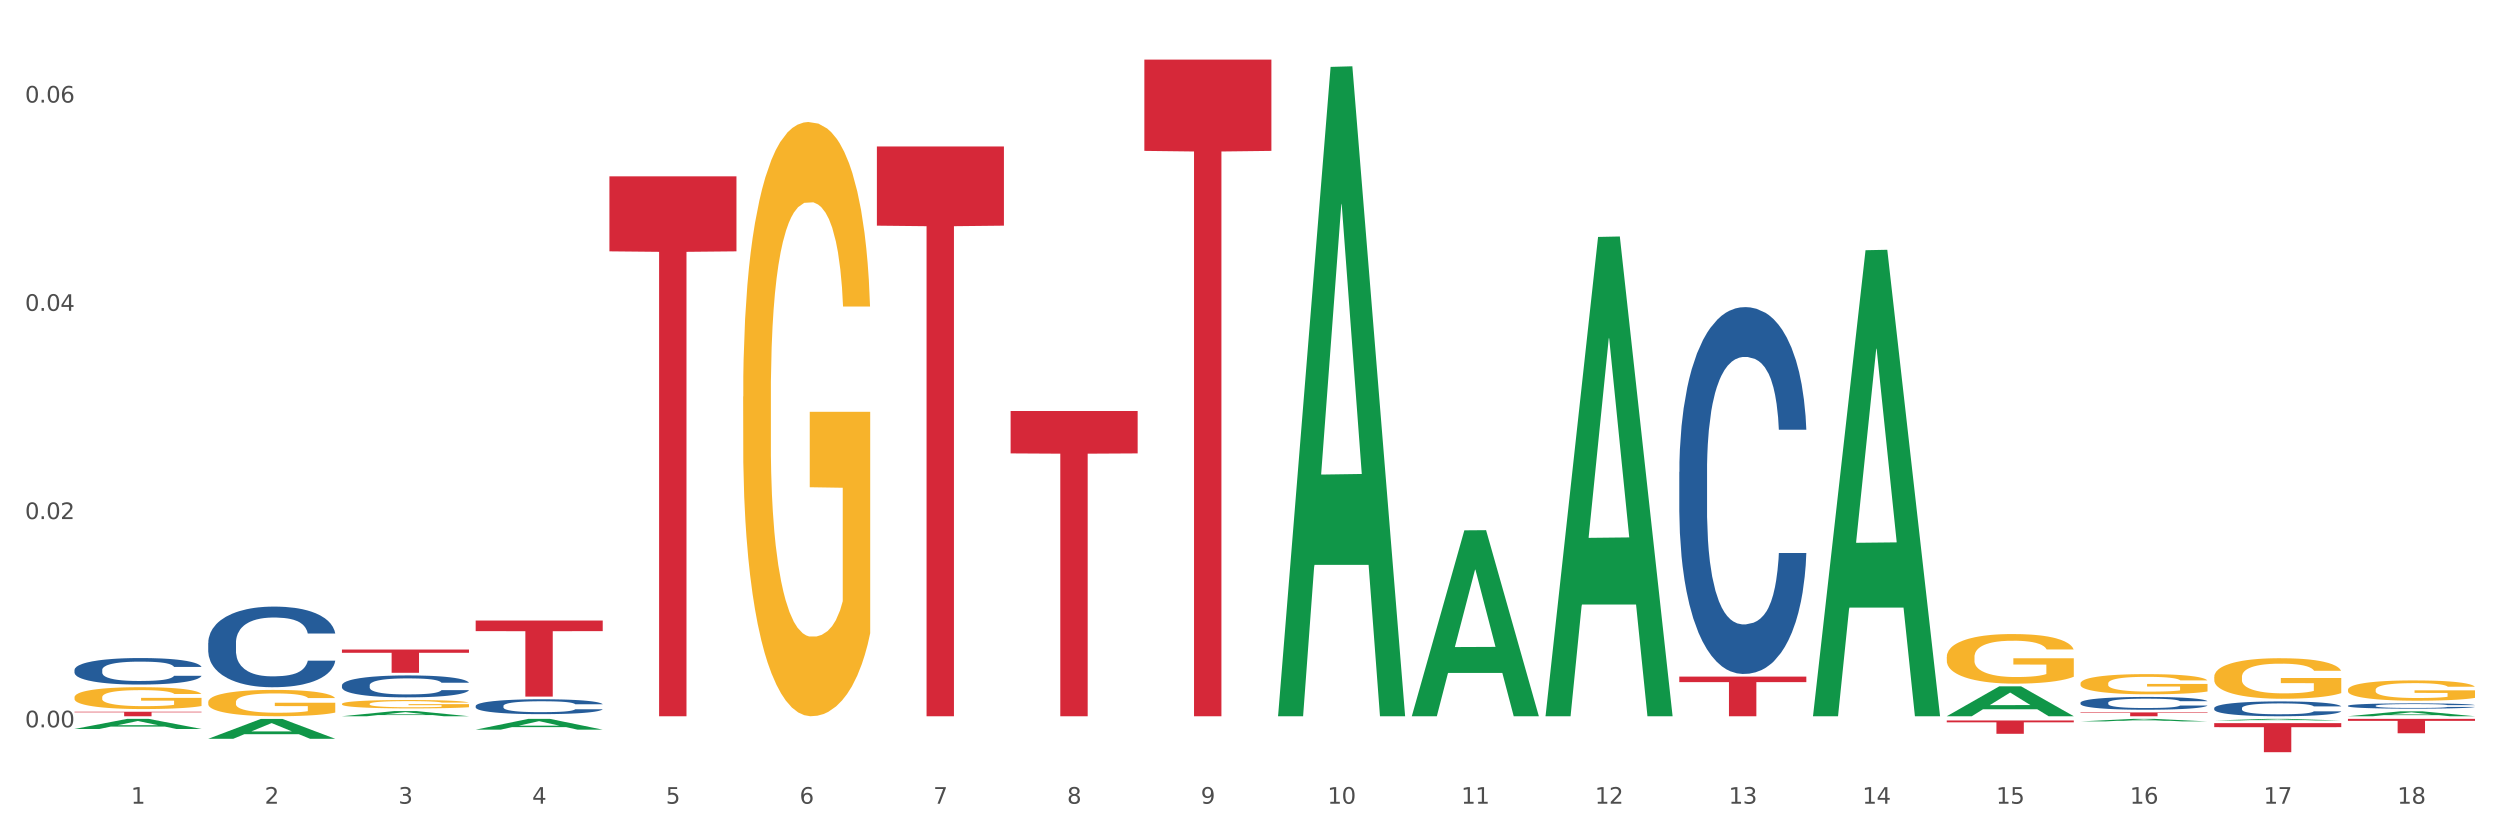 <?xml version="1.0" encoding="utf-8" standalone="no"?>
<!DOCTYPE svg PUBLIC "-//W3C//DTD SVG 1.1//EN"
  "http://www.w3.org/Graphics/SVG/1.1/DTD/svg11.dtd">
<svg xmlns:xlink="http://www.w3.org/1999/xlink" width="1080pt" height="360pt" viewBox="0 0 1080 360" xmlns="http://www.w3.org/2000/svg" version="1.1">
 <rect x="0" y="0" width="1080" height="360" fill="#333333" stroke="none"/>
 <defs>
  <style type="text/css">*{stroke-linejoin: round; stroke-linecap: butt}</style>
 </defs>
 <g id="figure_1">
  <g id="patch_1">
   <path d="M 0 360 
L 1080 360 
L 1080 0 
L 0 0 
z
" style="fill: #ffffff; stroke: #ffffff; stroke-linejoin: miter"/>
  </g>
  <g id="axes_1">
   <g id="matplotlib.axis_1">
    <g id="xtick_1">
     <g id="text_1">
      <!-- 1 -->
      <g style="fill: #4d4d4d" transform="translate(56.563 347.204) scale(0.096 -0.096)">
       <defs>
        <path id="DejaVuSans-31" d="M 794 531 
L 1825 531 
L 1825 4091 
L 703 3866 
L 703 4441 
L 1819 4666 
L 2450 4666 
L 2450 531 
L 3481 531 
L 3481 0 
L 794 0 
L 794 531 
z
" transform="scale(0.016)"/>
       </defs>
       <use xlink:href="#DejaVuSans-31"/>
      </g>
     </g>
    </g>
    <g id="xtick_2">
     <g id="text_2">
      <!-- 2 -->
      <g style="fill: #4d4d4d" transform="translate(114.336 347.204) scale(0.096 -0.096)">
       <defs>
        <path id="DejaVuSans-32" d="M 1228 531 
L 3431 531 
L 3431 0 
L 469 0 
L 469 531 
Q 828 903 1448 1529 
Q 2069 2156 2228 2338 
Q 2531 2678 2651 2914 
Q 2772 3150 2772 3378 
Q 2772 3750 2511 3984 
Q 2250 4219 1831 4219 
Q 1534 4219 1204 4116 
Q 875 4013 500 3803 
L 500 4441 
Q 881 4594 1212 4672 
Q 1544 4750 1819 4750 
Q 2544 4750 2975 4387 
Q 3406 4025 3406 3419 
Q 3406 3131 3298 2873 
Q 3191 2616 2906 2266 
Q 2828 2175 2409 1742 
Q 1991 1309 1228 531 
z
" transform="scale(0.016)"/>
       </defs>
       <use xlink:href="#DejaVuSans-32"/>
      </g>
     </g>
    </g>
    <g id="xtick_3">
     <g id="text_3">
      <!-- 3 -->
      <g style="fill: #4d4d4d" transform="translate(172.109 347.204) scale(0.096 -0.096)">
       <defs>
        <path id="DejaVuSans-33" d="M 2597 2516 
Q 3050 2419 3304 2112 
Q 3559 1806 3559 1356 
Q 3559 666 3084 287 
Q 2609 -91 1734 -91 
Q 1441 -91 1130 -33 
Q 819 25 488 141 
L 488 750 
Q 750 597 1062 519 
Q 1375 441 1716 441 
Q 2309 441 2620 675 
Q 2931 909 2931 1356 
Q 2931 1769 2642 2001 
Q 2353 2234 1838 2234 
L 1294 2234 
L 1294 2753 
L 1863 2753 
Q 2328 2753 2575 2939 
Q 2822 3125 2822 3475 
Q 2822 3834 2567 4026 
Q 2313 4219 1838 4219 
Q 1578 4219 1281 4162 
Q 984 4106 628 3988 
L 628 4550 
Q 988 4650 1302 4700 
Q 1616 4750 1894 4750 
Q 2613 4750 3031 4423 
Q 3450 4097 3450 3541 
Q 3450 3153 3228 2886 
Q 3006 2619 2597 2516 
z
" transform="scale(0.016)"/>
       </defs>
       <use xlink:href="#DejaVuSans-33"/>
      </g>
     </g>
    </g>
    <g id="xtick_4">
     <g id="text_4">
      <!-- 4 -->
      <g style="fill: #4d4d4d" transform="translate(229.882 347.204) scale(0.096 -0.096)">
       <defs>
        <path id="DejaVuSans-34" d="M 2419 4116 
L 825 1625 
L 2419 1625 
L 2419 4116 
z
M 2253 4666 
L 3047 4666 
L 3047 1625 
L 3713 1625 
L 3713 1100 
L 3047 1100 
L 3047 0 
L 2419 0 
L 2419 1100 
L 313 1100 
L 313 1709 
L 2253 4666 
z
" transform="scale(0.016)"/>
       </defs>
       <use xlink:href="#DejaVuSans-34"/>
      </g>
     </g>
    </g>
    <g id="xtick_5">
     <g id="text_5">
      <!-- 5 -->
      <g style="fill: #4d4d4d" transform="translate(287.655 347.204) scale(0.096 -0.096)">
       <defs>
        <path id="DejaVuSans-35" d="M 691 4666 
L 3169 4666 
L 3169 4134 
L 1269 4134 
L 1269 2991 
Q 1406 3038 1543 3061 
Q 1681 3084 1819 3084 
Q 2600 3084 3056 2656 
Q 3513 2228 3513 1497 
Q 3513 744 3044 326 
Q 2575 -91 1722 -91 
Q 1428 -91 1123 -41 
Q 819 9 494 109 
L 494 744 
Q 775 591 1075 516 
Q 1375 441 1709 441 
Q 2250 441 2565 725 
Q 2881 1009 2881 1497 
Q 2881 1984 2565 2268 
Q 2250 2553 1709 2553 
Q 1456 2553 1204 2497 
Q 953 2441 691 2322 
L 691 4666 
z
" transform="scale(0.016)"/>
       </defs>
       <use xlink:href="#DejaVuSans-35"/>
      </g>
     </g>
    </g>
    <g id="xtick_6">
     <g id="text_6">
      <!-- 6 -->
      <g style="fill: #4d4d4d" transform="translate(345.428 347.204) scale(0.096 -0.096)">
       <defs>
        <path id="DejaVuSans-36" d="M 2113 2584 
Q 1688 2584 1439 2293 
Q 1191 2003 1191 1497 
Q 1191 994 1439 701 
Q 1688 409 2113 409 
Q 2538 409 2786 701 
Q 3034 994 3034 1497 
Q 3034 2003 2786 2293 
Q 2538 2584 2113 2584 
z
M 3366 4563 
L 3366 3988 
Q 3128 4100 2886 4159 
Q 2644 4219 2406 4219 
Q 1781 4219 1451 3797 
Q 1122 3375 1075 2522 
Q 1259 2794 1537 2939 
Q 1816 3084 2150 3084 
Q 2853 3084 3261 2657 
Q 3669 2231 3669 1497 
Q 3669 778 3244 343 
Q 2819 -91 2113 -91 
Q 1303 -91 875 529 
Q 447 1150 447 2328 
Q 447 3434 972 4092 
Q 1497 4750 2381 4750 
Q 2619 4750 2861 4703 
Q 3103 4656 3366 4563 
z
" transform="scale(0.016)"/>
       </defs>
       <use xlink:href="#DejaVuSans-36"/>
      </g>
     </g>
    </g>
    <g id="xtick_7">
     <g id="text_7">
      <!-- 7 -->
      <g style="fill: #4d4d4d" transform="translate(403.201 347.204) scale(0.096 -0.096)">
       <defs>
        <path id="DejaVuSans-37" d="M 525 4666 
L 3525 4666 
L 3525 4397 
L 1831 0 
L 1172 0 
L 2766 4134 
L 525 4134 
L 525 4666 
z
" transform="scale(0.016)"/>
       </defs>
       <use xlink:href="#DejaVuSans-37"/>
      </g>
     </g>
    </g>
    <g id="xtick_8">
     <g id="text_8">
      <!-- 8 -->
      <g style="fill: #4d4d4d" transform="translate(460.974 347.204) scale(0.096 -0.096)">
       <defs>
        <path id="DejaVuSans-38" d="M 2034 2216 
Q 1584 2216 1326 1975 
Q 1069 1734 1069 1313 
Q 1069 891 1326 650 
Q 1584 409 2034 409 
Q 2484 409 2743 651 
Q 3003 894 3003 1313 
Q 3003 1734 2745 1975 
Q 2488 2216 2034 2216 
z
M 1403 2484 
Q 997 2584 770 2862 
Q 544 3141 544 3541 
Q 544 4100 942 4425 
Q 1341 4750 2034 4750 
Q 2731 4750 3128 4425 
Q 3525 4100 3525 3541 
Q 3525 3141 3298 2862 
Q 3072 2584 2669 2484 
Q 3125 2378 3379 2068 
Q 3634 1759 3634 1313 
Q 3634 634 3220 271 
Q 2806 -91 2034 -91 
Q 1263 -91 848 271 
Q 434 634 434 1313 
Q 434 1759 690 2068 
Q 947 2378 1403 2484 
z
M 1172 3481 
Q 1172 3119 1398 2916 
Q 1625 2713 2034 2713 
Q 2441 2713 2670 2916 
Q 2900 3119 2900 3481 
Q 2900 3844 2670 4047 
Q 2441 4250 2034 4250 
Q 1625 4250 1398 4047 
Q 1172 3844 1172 3481 
z
" transform="scale(0.016)"/>
       </defs>
       <use xlink:href="#DejaVuSans-38"/>
      </g>
     </g>
    </g>
    <g id="xtick_9">
     <g id="text_9">
      <!-- 9 -->
      <g style="fill: #4d4d4d" transform="translate(518.747 347.204) scale(0.096 -0.096)">
       <defs>
        <path id="DejaVuSans-39" d="M 703 97 
L 703 672 
Q 941 559 1184 500 
Q 1428 441 1663 441 
Q 2288 441 2617 861 
Q 2947 1281 2994 2138 
Q 2813 1869 2534 1725 
Q 2256 1581 1919 1581 
Q 1219 1581 811 2004 
Q 403 2428 403 3163 
Q 403 3881 828 4315 
Q 1253 4750 1959 4750 
Q 2769 4750 3195 4129 
Q 3622 3509 3622 2328 
Q 3622 1225 3098 567 
Q 2575 -91 1691 -91 
Q 1453 -91 1209 -44 
Q 966 3 703 97 
z
M 1959 2075 
Q 2384 2075 2632 2365 
Q 2881 2656 2881 3163 
Q 2881 3666 2632 3958 
Q 2384 4250 1959 4250 
Q 1534 4250 1286 3958 
Q 1038 3666 1038 3163 
Q 1038 2656 1286 2365 
Q 1534 2075 1959 2075 
z
" transform="scale(0.016)"/>
       </defs>
       <use xlink:href="#DejaVuSans-39"/>
      </g>
     </g>
    </g>
    <g id="xtick_10">
     <g id="text_10">
      <!-- 10 -->
      <g style="fill: #4d4d4d" transform="translate(573.466 347.204) scale(0.096 -0.096)">
       <defs>
        <path id="DejaVuSans-30" d="M 2034 4250 
Q 1547 4250 1301 3770 
Q 1056 3291 1056 2328 
Q 1056 1369 1301 889 
Q 1547 409 2034 409 
Q 2525 409 2770 889 
Q 3016 1369 3016 2328 
Q 3016 3291 2770 3770 
Q 2525 4250 2034 4250 
z
M 2034 4750 
Q 2819 4750 3233 4129 
Q 3647 3509 3647 2328 
Q 3647 1150 3233 529 
Q 2819 -91 2034 -91 
Q 1250 -91 836 529 
Q 422 1150 422 2328 
Q 422 3509 836 4129 
Q 1250 4750 2034 4750 
z
" transform="scale(0.016)"/>
       </defs>
       <use xlink:href="#DejaVuSans-31"/>
       <use xlink:href="#DejaVuSans-30" transform="translate(63.623 0)"/>
      </g>
     </g>
    </g>
    <g id="xtick_11">
     <g id="text_11">
      <!-- 11 -->
      <g style="fill: #4d4d4d" transform="translate(631.239 347.204) scale(0.096 -0.096)">
       <use xlink:href="#DejaVuSans-31"/>
       <use xlink:href="#DejaVuSans-31" transform="translate(63.623 0)"/>
      </g>
     </g>
    </g>
    <g id="xtick_12">
     <g id="text_12">
      <!-- 12 -->
      <g style="fill: #4d4d4d" transform="translate(689.012 347.204) scale(0.096 -0.096)">
       <use xlink:href="#DejaVuSans-31"/>
       <use xlink:href="#DejaVuSans-32" transform="translate(63.623 0)"/>
      </g>
     </g>
    </g>
    <g id="xtick_13">
     <g id="text_13">
      <!-- 13 -->
      <g style="fill: #4d4d4d" transform="translate(746.785 347.204) scale(0.096 -0.096)">
       <use xlink:href="#DejaVuSans-31"/>
       <use xlink:href="#DejaVuSans-33" transform="translate(63.623 0)"/>
      </g>
     </g>
    </g>
    <g id="xtick_14">
     <g id="text_14">
      <!-- 14 -->
      <g style="fill: #4d4d4d" transform="translate(804.558 347.204) scale(0.096 -0.096)">
       <use xlink:href="#DejaVuSans-31"/>
       <use xlink:href="#DejaVuSans-34" transform="translate(63.623 0)"/>
      </g>
     </g>
    </g>
    <g id="xtick_15">
     <g id="text_15">
      <!-- 15 -->
      <g style="fill: #4d4d4d" transform="translate(862.331 347.204) scale(0.096 -0.096)">
       <use xlink:href="#DejaVuSans-31"/>
       <use xlink:href="#DejaVuSans-35" transform="translate(63.623 0)"/>
      </g>
     </g>
    </g>
    <g id="xtick_16">
     <g id="text_16">
      <!-- 16 -->
      <g style="fill: #4d4d4d" transform="translate(920.104 347.204) scale(0.096 -0.096)">
       <use xlink:href="#DejaVuSans-31"/>
       <use xlink:href="#DejaVuSans-36" transform="translate(63.623 0)"/>
      </g>
     </g>
    </g>
    <g id="xtick_17">
     <g id="text_17">
      <!-- 17 -->
      <g style="fill: #4d4d4d" transform="translate(977.877 347.204) scale(0.096 -0.096)">
       <use xlink:href="#DejaVuSans-31"/>
       <use xlink:href="#DejaVuSans-37" transform="translate(63.623 0)"/>
      </g>
     </g>
    </g>
    <g id="xtick_18">
     <g id="text_18">
      <!-- 18 -->
      <g style="fill: #4d4d4d" transform="translate(1035.65 347.204) scale(0.096 -0.096)">
       <use xlink:href="#DejaVuSans-31"/>
       <use xlink:href="#DejaVuSans-38" transform="translate(63.623 0)"/>
      </g>
     </g>
    </g>
    <g id="xtick_19"/>
    <g id="xtick_20"/>
    <g id="xtick_21"/>
    <g id="xtick_22"/>
    <g id="xtick_23"/>
    <g id="xtick_24"/>
    <g id="xtick_25"/>
    <g id="xtick_26"/>
    <g id="xtick_27"/>
    <g id="xtick_28"/>
    <g id="xtick_29"/>
    <g id="xtick_30"/>
    <g id="xtick_31"/>
    <g id="xtick_32"/>
    <g id="xtick_33"/>
    <g id="xtick_34"/>
    <g id="xtick_35"/>
   </g>
   <g id="matplotlib.axis_2">
    <g id="ytick_1">
     <g id="text_19">
      <!-- 0.00 -->
      <g style="fill: #4d4d4d" transform="translate(10.8 314.207) scale(0.096 -0.096)">
       <defs>
        <path id="DejaVuSans-2e" d="M 684 794 
L 1344 794 
L 1344 0 
L 684 0 
L 684 794 
z
" transform="scale(0.016)"/>
       </defs>
       <use xlink:href="#DejaVuSans-30"/>
       <use xlink:href="#DejaVuSans-2e" transform="translate(63.623 0)"/>
       <use xlink:href="#DejaVuSans-30" transform="translate(95.41 0)"/>
       <use xlink:href="#DejaVuSans-30" transform="translate(159.033 0)"/>
      </g>
     </g>
    </g>
    <g id="ytick_2">
     <g id="text_20">
      <!-- 0.02 -->
      <g style="fill: #4d4d4d" transform="translate(10.8 224.243) scale(0.096 -0.096)">
       <use xlink:href="#DejaVuSans-30"/>
       <use xlink:href="#DejaVuSans-2e" transform="translate(63.623 0)"/>
       <use xlink:href="#DejaVuSans-30" transform="translate(95.41 0)"/>
       <use xlink:href="#DejaVuSans-32" transform="translate(159.033 0)"/>
      </g>
     </g>
    </g>
    <g id="ytick_3">
     <g id="text_21">
      <!-- 0.04 -->
      <g style="fill: #4d4d4d" transform="translate(10.8 134.279) scale(0.096 -0.096)">
       <use xlink:href="#DejaVuSans-30"/>
       <use xlink:href="#DejaVuSans-2e" transform="translate(63.623 0)"/>
       <use xlink:href="#DejaVuSans-30" transform="translate(95.41 0)"/>
       <use xlink:href="#DejaVuSans-34" transform="translate(159.033 0)"/>
      </g>
     </g>
    </g>
    <g id="ytick_4">
     <g id="text_22">
      <!-- 0.06 -->
      <g style="fill: #4d4d4d" transform="translate(10.8 44.315) scale(0.096 -0.096)">
       <use xlink:href="#DejaVuSans-30"/>
       <use xlink:href="#DejaVuSans-2e" transform="translate(63.623 0)"/>
       <use xlink:href="#DejaVuSans-30" transform="translate(95.41 0)"/>
       <use xlink:href="#DejaVuSans-36" transform="translate(159.033 0)"/>
      </g>
     </g>
    </g>
    <g id="ytick_5"/>
    <g id="ytick_6"/>
    <g id="ytick_7"/>
   </g>
   <g id="PolyCollection_1">
    <path d="M 32.175 314.908 
L 32.232 314.904 
L 54.864 310.564 
L 64.257 310.56 
L 87.059 314.916 
L 76.196 314.916 
L 71.273 313.901 
L 47.905 313.901 
L 47.735 313.918 
L 42.982 314.916 
L 32.175 314.916 
L 32.175 314.908 
L 50.847 313.296 
L 68.331 313.292 
L 59.674 311.488 
L 59.561 311.48 
L 59.447 311.492 
L 50.79 313.292 
L 50.847 313.296 
L 32.175 314.908 
z
" clip-path="url(#p89ce0c35a7)" style="fill: #109648"/>
    <path d="M 321.04 171.33 
L 321.105 171.095 
L 321.105 162.655 
L 321.234 155.387 
L 321.882 137.803 
L 322.854 123.267 
L 323.567 115.53 
L 324.28 109.2 
L 325.122 102.87 
L 326.159 96.306 
L 328.038 86.693 
L 329.205 81.77 
L 330.63 76.612 
L 333.222 69.109 
L 335.101 64.889 
L 337.045 61.373 
L 340.22 57.153 
L 342.294 55.277 
L 344.497 53.87 
L 347.154 52.932 
L 349.162 52.698 
L 353.569 53.401 
L 357.327 55.511 
L 359.141 57.153 
L 361.474 59.966 
L 362.705 61.841 
L 364.714 65.593 
L 366.788 70.516 
L 368.213 74.736 
L 370.352 82.708 
L 371.972 90.679 
L 373.462 100.526 
L 374.239 107.325 
L 374.823 113.655 
L 375.341 120.923 
L 375.859 132.411 
L 364.196 132.411 
L 363.742 124.205 
L 363.029 116.468 
L 361.993 108.966 
L 361.085 104.277 
L 359.53 98.416 
L 358.105 94.664 
L 356.614 91.851 
L 354.8 89.507 
L 353.374 88.334 
L 351.366 87.397 
L 347.413 87.631 
L 344.756 89.507 
L 342.942 91.851 
L 341.775 93.961 
L 340.739 96.306 
L 339.572 99.588 
L 338.212 104.511 
L 337.24 108.966 
L 336.268 114.593 
L 335.49 120.219 
L 334.777 126.784 
L 334.194 133.818 
L 333.74 141.086 
L 333.352 149.995 
L 333.028 164.765 
L 333.028 196.885 
L 333.157 204.152 
L 333.481 213.765 
L 333.87 221.033 
L 334.518 229.708 
L 335.101 235.569 
L 336.203 244.009 
L 337.434 251.042 
L 338.406 255.497 
L 339.378 259.248 
L 341.063 264.406 
L 342.942 268.626 
L 344.562 271.205 
L 346.765 273.55 
L 348.255 274.487 
L 349.551 274.956 
L 352.726 274.956 
L 354.994 274.253 
L 357.521 272.612 
L 359.465 270.502 
L 361.085 267.923 
L 362.9 263.703 
L 364.066 259.717 
L 364.066 210.717 
L 349.81 210.483 
L 349.81 177.894 
L 375.924 177.894 
L 375.924 273.55 
L 374.823 278.473 
L 373.591 282.928 
L 372.296 286.913 
L 370.352 291.837 
L 368.019 296.526 
L 365.945 299.808 
L 363.742 302.621 
L 361.15 305.2 
L 357.781 307.545 
L 355.707 308.483 
L 353.115 309.186 
L 350.07 309.42 
L 347.413 308.952 
L 344.821 307.779 
L 342.099 305.669 
L 339.443 302.621 
L 337.434 299.574 
L 335.425 295.822 
L 333.287 290.899 
L 331.602 286.21 
L 330.306 281.99 
L 328.881 276.597 
L 327.325 269.564 
L 326.159 263.234 
L 325.122 256.669 
L 324.021 248.229 
L 323.243 240.961 
L 322.465 231.818 
L 322.012 225.019 
L 321.493 214.468 
L 321.105 199.698 
L 321.04 171.33 
z
" clip-path="url(#p89ce0c35a7)" style="fill: #f7b32b"/>
    <path d="M 840.997 283.813 
L 841.062 283.793 
L 841.062 283.089 
L 841.191 282.482 
L 841.839 281.013 
L 842.811 279.8 
L 843.524 279.154 
L 844.237 278.625 
L 845.079 278.096 
L 846.116 277.548 
L 847.995 276.746 
L 849.161 276.335 
L 850.587 275.904 
L 853.179 275.277 
L 855.058 274.925 
L 857.002 274.631 
L 860.177 274.279 
L 862.251 274.122 
L 864.454 274.005 
L 867.111 273.927 
L 869.119 273.907 
L 873.526 273.966 
L 877.284 274.142 
L 879.098 274.279 
L 881.431 274.514 
L 882.662 274.67 
L 884.671 274.984 
L 886.744 275.395 
L 888.17 275.747 
L 890.308 276.413 
L 891.928 277.078 
L 893.419 277.901 
L 894.196 278.468 
L 894.779 278.997 
L 895.298 279.604 
L 895.816 280.563 
L 884.153 280.563 
L 883.699 279.878 
L 882.986 279.232 
L 881.949 278.605 
L 881.042 278.214 
L 879.487 277.724 
L 878.061 277.411 
L 876.571 277.176 
L 874.757 276.981 
L 873.331 276.883 
L 871.322 276.804 
L 867.37 276.824 
L 864.713 276.981 
L 862.899 277.176 
L 861.732 277.353 
L 860.695 277.548 
L 859.529 277.822 
L 858.168 278.233 
L 857.196 278.605 
L 856.224 279.075 
L 855.447 279.545 
L 854.734 280.093 
L 854.151 280.681 
L 853.697 281.287 
L 853.308 282.031 
L 852.984 283.265 
L 852.984 285.947 
L 853.114 286.554 
L 853.438 287.356 
L 853.827 287.963 
L 854.475 288.688 
L 855.058 289.177 
L 856.16 289.882 
L 857.391 290.469 
L 858.363 290.841 
L 859.335 291.154 
L 861.019 291.585 
L 862.899 291.937 
L 864.519 292.153 
L 866.722 292.348 
L 868.212 292.427 
L 869.508 292.466 
L 872.683 292.466 
L 874.951 292.407 
L 877.478 292.27 
L 879.422 292.094 
L 881.042 291.879 
L 882.857 291.526 
L 884.023 291.193 
L 884.023 287.102 
L 869.767 287.082 
L 869.767 284.361 
L 895.881 284.361 
L 895.881 292.348 
L 894.779 292.759 
L 893.548 293.131 
L 892.252 293.464 
L 890.308 293.875 
L 887.976 294.267 
L 885.902 294.541 
L 883.699 294.776 
L 881.107 294.991 
L 877.737 295.187 
L 875.664 295.265 
L 873.072 295.324 
L 870.026 295.344 
L 867.37 295.304 
L 864.778 295.207 
L 862.056 295.03 
L 859.4 294.776 
L 857.391 294.521 
L 855.382 294.208 
L 853.244 293.797 
L 851.559 293.406 
L 850.263 293.053 
L 848.837 292.603 
L 847.282 292.016 
L 846.116 291.487 
L 845.079 290.939 
L 843.977 290.234 
L 843.2 289.627 
L 842.422 288.864 
L 841.969 288.296 
L 841.45 287.415 
L 841.062 286.182 
L 840.997 283.813 
z
" clip-path="url(#p89ce0c35a7)" style="fill: #f7b32b"/>
    <path d="M 898.77 295.249 
L 898.835 295.241 
L 898.835 294.954 
L 898.964 294.707 
L 899.612 294.11 
L 900.584 293.617 
L 901.297 293.354 
L 902.01 293.139 
L 902.852 292.924 
L 903.889 292.701 
L 905.768 292.375 
L 906.934 292.208 
L 908.36 292.032 
L 910.952 291.778 
L 912.831 291.634 
L 914.775 291.515 
L 917.95 291.372 
L 920.024 291.308 
L 922.227 291.26 
L 924.884 291.228 
L 926.892 291.22 
L 931.299 291.244 
L 935.057 291.316 
L 936.871 291.372 
L 939.204 291.467 
L 940.435 291.531 
L 942.444 291.658 
L 944.517 291.826 
L 945.943 291.969 
L 948.081 292.239 
L 949.701 292.51 
L 951.192 292.845 
L 951.969 293.075 
L 952.552 293.29 
L 953.071 293.537 
L 953.589 293.927 
L 941.926 293.927 
L 941.472 293.649 
L 940.759 293.386 
L 939.722 293.131 
L 938.815 292.972 
L 937.26 292.773 
L 935.834 292.645 
L 934.344 292.55 
L 932.53 292.47 
L 931.104 292.431 
L 929.095 292.399 
L 925.143 292.407 
L 922.486 292.47 
L 920.672 292.55 
L 919.505 292.622 
L 918.468 292.701 
L 917.302 292.813 
L 915.941 292.98 
L 914.969 293.131 
L 913.997 293.322 
L 913.22 293.513 
L 912.507 293.736 
L 911.924 293.975 
L 911.47 294.222 
L 911.081 294.524 
L 910.757 295.026 
L 910.757 296.116 
L 910.887 296.363 
L 911.211 296.69 
L 911.6 296.936 
L 912.248 297.231 
L 912.831 297.43 
L 913.933 297.717 
L 915.164 297.955 
L 916.136 298.107 
L 917.108 298.234 
L 918.792 298.409 
L 920.672 298.552 
L 922.292 298.64 
L 924.495 298.72 
L 925.985 298.751 
L 927.281 298.767 
L 930.456 298.767 
L 932.724 298.744 
L 935.251 298.688 
L 937.195 298.616 
L 938.815 298.529 
L 940.63 298.385 
L 941.796 298.25 
L 941.796 296.586 
L 927.54 296.578 
L 927.54 295.472 
L 953.654 295.472 
L 953.654 298.72 
L 952.552 298.887 
L 951.321 299.038 
L 950.025 299.173 
L 948.081 299.341 
L 945.749 299.5 
L 943.675 299.611 
L 941.472 299.707 
L 938.88 299.794 
L 935.51 299.874 
L 933.437 299.906 
L 930.845 299.93 
L 927.799 299.938 
L 925.143 299.922 
L 922.551 299.882 
L 919.829 299.81 
L 917.172 299.707 
L 915.164 299.603 
L 913.155 299.476 
L 911.017 299.309 
L 909.332 299.15 
L 908.036 299.006 
L 906.61 298.823 
L 905.055 298.584 
L 903.889 298.369 
L 902.852 298.146 
L 901.75 297.86 
L 900.973 297.613 
L 900.195 297.303 
L 899.742 297.072 
L 899.223 296.714 
L 898.835 296.212 
L 898.77 295.249 
z
" clip-path="url(#p89ce0c35a7)" style="fill: #f7b32b"/>
    <path d="M 1014.316 297.991 
L 1014.38 297.983 
L 1014.38 297.695 
L 1014.51 297.446 
L 1015.158 296.845 
L 1016.13 296.348 
L 1016.843 296.084 
L 1017.556 295.867 
L 1018.398 295.651 
L 1019.435 295.426 
L 1021.314 295.098 
L 1022.48 294.929 
L 1023.906 294.753 
L 1026.498 294.497 
L 1028.377 294.352 
L 1030.321 294.232 
L 1033.496 294.088 
L 1035.57 294.024 
L 1037.773 293.976 
L 1040.429 293.944 
L 1042.438 293.936 
L 1046.845 293.96 
L 1050.603 294.032 
L 1052.417 294.088 
L 1054.75 294.184 
L 1055.981 294.248 
L 1057.99 294.376 
L 1060.063 294.545 
L 1061.489 294.689 
L 1063.627 294.961 
L 1065.247 295.234 
L 1066.738 295.571 
L 1067.515 295.803 
L 1068.098 296.019 
L 1068.617 296.268 
L 1069.135 296.661 
L 1057.471 296.661 
L 1057.018 296.38 
L 1056.305 296.116 
L 1055.268 295.859 
L 1054.361 295.699 
L 1052.806 295.498 
L 1051.38 295.37 
L 1049.89 295.274 
L 1048.076 295.194 
L 1046.65 295.154 
L 1044.641 295.122 
L 1040.689 295.13 
L 1038.032 295.194 
L 1036.218 295.274 
L 1035.051 295.346 
L 1034.014 295.426 
L 1032.848 295.539 
L 1031.487 295.707 
L 1030.515 295.859 
L 1029.543 296.052 
L 1028.766 296.244 
L 1028.053 296.468 
L 1027.47 296.709 
L 1027.016 296.957 
L 1026.627 297.262 
L 1026.303 297.767 
L 1026.303 298.865 
L 1026.433 299.113 
L 1026.757 299.442 
L 1027.146 299.69 
L 1027.794 299.987 
L 1028.377 300.187 
L 1029.479 300.476 
L 1030.71 300.716 
L 1031.682 300.869 
L 1032.654 300.997 
L 1034.338 301.173 
L 1036.218 301.317 
L 1037.838 301.406 
L 1040.041 301.486 
L 1041.531 301.518 
L 1042.827 301.534 
L 1046.002 301.534 
L 1048.27 301.51 
L 1050.797 301.454 
L 1052.741 301.381 
L 1054.361 301.293 
L 1056.176 301.149 
L 1057.342 301.013 
L 1057.342 299.338 
L 1043.086 299.33 
L 1043.086 298.216 
L 1069.2 298.216 
L 1069.2 301.486 
L 1068.098 301.654 
L 1066.867 301.806 
L 1065.571 301.943 
L 1063.627 302.111 
L 1061.295 302.271 
L 1059.221 302.383 
L 1057.018 302.48 
L 1054.426 302.568 
L 1051.056 302.648 
L 1048.983 302.68 
L 1046.391 302.704 
L 1043.345 302.712 
L 1040.689 302.696 
L 1038.097 302.656 
L 1035.375 302.584 
L 1032.718 302.48 
L 1030.71 302.375 
L 1028.701 302.247 
L 1026.563 302.079 
L 1024.878 301.918 
L 1023.582 301.774 
L 1022.156 301.59 
L 1020.601 301.349 
L 1019.435 301.133 
L 1018.398 300.909 
L 1017.296 300.62 
L 1016.519 300.372 
L 1015.741 300.059 
L 1015.288 299.827 
L 1014.769 299.466 
L 1014.38 298.961 
L 1014.316 297.991 
z
" clip-path="url(#p89ce0c35a7)" style="fill: #f7b32b"/>
    <path d="M 1014.316 310.56 
L 1069.2 310.56 
L 1069.2 311.421 
L 1047.61 311.427 
L 1047.61 316.761 
L 1035.775 316.761 
L 1035.775 311.427 
L 1014.316 311.421 
L 1014.316 310.565 
L 1014.316 310.56 
z
" clip-path="url(#p89ce0c35a7)" style="fill: #d62839"/>
    <path d="M 956.543 312.389 
L 1011.427 312.389 
L 1011.427 314.135 
L 989.837 314.147 
L 989.837 324.95 
L 978.002 324.95 
L 978.002 314.147 
L 956.543 314.135 
L 956.543 312.401 
L 956.543 312.389 
z
" clip-path="url(#p89ce0c35a7)" style="fill: #d62839"/>
    <path d="M 898.77 307.748 
L 953.654 307.748 
L 953.654 307.98 
L 932.064 307.982 
L 932.064 309.42 
L 920.229 309.42 
L 920.229 307.982 
L 898.77 307.98 
L 898.77 307.749 
L 898.77 307.748 
z
" clip-path="url(#p89ce0c35a7)" style="fill: #d62839"/>
    <path d="M 840.997 311.242 
L 895.881 311.242 
L 895.881 312.041 
L 874.291 312.047 
L 874.291 316.995 
L 862.456 316.995 
L 862.456 312.047 
L 840.997 312.041 
L 840.997 311.247 
L 840.997 311.242 
z
" clip-path="url(#p89ce0c35a7)" style="fill: #d62839"/>
    <path d="M 725.451 292.3 
L 780.335 292.3 
L 780.335 294.679 
L 758.746 294.695 
L 758.746 309.42 
L 746.91 309.42 
L 746.91 294.695 
L 725.451 294.679 
L 725.451 292.316 
L 725.451 292.3 
z
" clip-path="url(#p89ce0c35a7)" style="fill: #d62839"/>
    <path d="M 494.359 25.759 
L 549.243 25.759 
L 549.243 65.179 
L 527.654 65.445 
L 527.654 309.42 
L 515.818 309.42 
L 515.818 65.445 
L 494.359 65.179 
L 494.359 26.026 
L 494.359 25.759 
z
" clip-path="url(#p89ce0c35a7)" style="fill: #d62839"/>
    <path d="M 436.586 177.542 
L 491.47 177.542 
L 491.47 195.869 
L 469.881 195.993 
L 469.881 309.42 
L 458.045 309.42 
L 458.045 195.993 
L 436.586 195.869 
L 436.586 177.666 
L 436.586 177.542 
z
" clip-path="url(#p89ce0c35a7)" style="fill: #d62839"/>
    <path d="M 378.813 63.28 
L 433.697 63.28 
L 433.697 97.486 
L 412.108 97.717 
L 412.108 309.42 
L 400.272 309.42 
L 400.272 97.717 
L 378.813 97.486 
L 378.813 63.511 
L 378.813 63.28 
z
" clip-path="url(#p89ce0c35a7)" style="fill: #d62839"/>
    <path d="M 263.267 76.165 
L 318.151 76.165 
L 318.151 108.579 
L 296.562 108.798 
L 296.562 309.42 
L 284.726 309.42 
L 284.726 108.798 
L 263.267 108.579 
L 263.267 76.384 
L 263.267 76.165 
z
" clip-path="url(#p89ce0c35a7)" style="fill: #d62839"/>
    <path d="M 205.494 268.079 
L 260.378 268.079 
L 260.378 272.645 
L 238.789 272.676 
L 238.789 300.939 
L 226.953 300.939 
L 226.953 272.676 
L 205.494 272.645 
L 205.494 268.109 
L 205.494 268.079 
z
" clip-path="url(#p89ce0c35a7)" style="fill: #d62839"/>
    <path d="M 147.721 280.608 
L 202.605 280.608 
L 202.605 282.002 
L 181.016 282.012 
L 181.016 290.642 
L 169.18 290.642 
L 169.18 282.012 
L 147.721 282.002 
L 147.721 280.617 
L 147.721 280.608 
z
" clip-path="url(#p89ce0c35a7)" style="fill: #d62839"/>
    <path d="M 32.175 307.456 
L 87.059 307.456 
L 87.059 307.729 
L 65.47 307.731 
L 65.47 309.42 
L 53.635 309.42 
L 53.635 307.731 
L 32.175 307.729 
L 32.175 307.458 
L 32.175 307.456 
z
" clip-path="url(#p89ce0c35a7)" style="fill: #d62839"/>
    <path d="M 32.175 289.42 
L 32.24 289.409 
L 32.24 289.116 
L 32.434 288.719 
L 33.148 287.986 
L 34.056 287.431 
L 35.613 286.783 
L 36.457 286.511 
L 37.56 286.207 
L 39.83 285.715 
L 42.425 285.297 
L 44.242 285.066 
L 45.604 284.92 
L 48.653 284.658 
L 50.405 284.543 
L 52.221 284.449 
L 53.778 284.386 
L 56.373 284.313 
L 58.449 284.282 
L 60.85 284.271 
L 62.861 284.282 
L 65.521 284.323 
L 69.413 284.449 
L 70.905 284.522 
L 72.917 284.648 
L 74.993 284.815 
L 76.679 284.983 
L 78.626 285.223 
L 80.637 285.537 
L 82.583 285.935 
L 83.945 286.301 
L 85.048 286.688 
L 86.021 287.159 
L 86.735 287.672 
L 87.059 288.101 
L 75.187 288.101 
L 74.863 287.714 
L 74.214 287.295 
L 73.565 287.013 
L 72.852 286.783 
L 71.749 286.521 
L 70.776 286.354 
L 69.154 286.155 
L 67.662 286.029 
L 66.429 285.956 
L 64.937 285.893 
L 61.758 285.83 
L 59.487 285.83 
L 58.06 285.851 
L 56.309 285.904 
L 54.816 285.977 
L 53.065 286.102 
L 51.702 286.238 
L 50.34 286.416 
L 49.562 286.542 
L 48.394 286.772 
L 47.615 286.961 
L 46.577 287.285 
L 45.993 287.515 
L 44.955 288.112 
L 44.501 288.551 
L 44.307 288.855 
L 44.177 289.19 
L 44.177 290.822 
L 44.566 291.555 
L 44.891 291.869 
L 45.41 292.224 
L 46.383 292.685 
L 47.81 293.135 
L 49.302 293.459 
L 50.535 293.658 
L 51.702 293.805 
L 52.87 293.92 
L 54.297 294.024 
L 55.465 294.087 
L 57.217 294.15 
L 59.293 294.181 
L 60.915 294.181 
L 64.223 294.129 
L 65.715 294.077 
L 67.143 294.003 
L 68.7 293.888 
L 69.932 293.763 
L 70.646 293.669 
L 71.814 293.47 
L 72.722 293.26 
L 73.5 293.02 
L 74.019 292.81 
L 74.603 292.497 
L 75.057 292.141 
L 75.187 291.952 
L 87.059 291.952 
L 86.8 292.329 
L 86.346 292.695 
L 85.437 293.187 
L 84.724 293.47 
L 83.621 293.815 
L 82.453 294.108 
L 80.831 294.433 
L 79.339 294.673 
L 77.782 294.882 
L 76.095 295.071 
L 73.046 295.332 
L 71.943 295.406 
L 69.608 295.531 
L 67.791 295.605 
L 65.132 295.678 
L 62.407 295.72 
L 59.552 295.73 
L 57.022 295.709 
L 54.233 295.646 
L 52.481 295.584 
L 50.535 295.489 
L 48.264 295.343 
L 46.123 295.165 
L 44.112 294.956 
L 42.231 294.715 
L 40.479 294.443 
L 38.208 293.993 
L 36.522 293.553 
L 35.289 293.145 
L 34.446 292.8 
L 33.602 292.36 
L 33.148 292.057 
L 32.434 291.324 
L 32.175 290.644 
L 32.175 289.42 
z
" clip-path="url(#p89ce0c35a7)" style="fill: #255c99"/>
    <path d="M 32.175 301.235 
L 32.24 301.226 
L 32.24 300.916 
L 32.369 300.648 
L 33.017 300.001 
L 33.989 299.466 
L 34.702 299.182 
L 35.415 298.949 
L 36.257 298.716 
L 37.294 298.474 
L 39.173 298.12 
L 40.34 297.939 
L 41.765 297.749 
L 44.357 297.473 
L 46.236 297.318 
L 48.18 297.189 
L 51.355 297.033 
L 53.429 296.964 
L 55.632 296.912 
L 58.289 296.878 
L 60.298 296.869 
L 64.704 296.895 
L 68.462 296.973 
L 70.277 297.033 
L 72.609 297.137 
L 73.84 297.206 
L 75.849 297.344 
L 77.923 297.525 
L 79.348 297.68 
L 81.487 297.974 
L 83.107 298.267 
L 84.597 298.629 
L 85.375 298.88 
L 85.958 299.113 
L 86.476 299.38 
L 86.995 299.803 
L 75.331 299.803 
L 74.877 299.501 
L 74.164 299.216 
L 73.128 298.94 
L 72.22 298.767 
L 70.665 298.552 
L 69.24 298.414 
L 67.749 298.31 
L 65.935 298.224 
L 64.509 298.181 
L 62.501 298.146 
L 58.548 298.155 
L 55.891 298.224 
L 54.077 298.31 
L 52.911 298.388 
L 51.874 298.474 
L 50.707 298.595 
L 49.347 298.776 
L 48.375 298.94 
L 47.403 299.147 
L 46.625 299.354 
L 45.912 299.596 
L 45.329 299.855 
L 44.876 300.122 
L 44.487 300.45 
L 44.163 300.993 
L 44.163 302.176 
L 44.292 302.443 
L 44.616 302.797 
L 45.005 303.064 
L 45.653 303.383 
L 46.236 303.599 
L 47.338 303.91 
L 48.569 304.169 
L 49.541 304.332 
L 50.513 304.471 
L 52.198 304.66 
L 54.077 304.816 
L 55.697 304.911 
L 57.9 304.997 
L 59.39 305.031 
L 60.686 305.049 
L 63.861 305.049 
L 66.129 305.023 
L 68.657 304.962 
L 70.601 304.885 
L 72.22 304.79 
L 74.035 304.634 
L 75.201 304.488 
L 75.201 302.685 
L 60.946 302.676 
L 60.946 301.477 
L 87.059 301.477 
L 87.059 304.997 
L 85.958 305.178 
L 84.727 305.342 
L 83.431 305.489 
L 81.487 305.67 
L 79.154 305.842 
L 77.08 305.963 
L 74.877 306.067 
L 72.285 306.162 
L 68.916 306.248 
L 66.842 306.282 
L 64.25 306.308 
L 61.205 306.317 
L 58.548 306.3 
L 55.956 306.256 
L 53.235 306.179 
L 50.578 306.067 
L 48.569 305.955 
L 46.56 305.816 
L 44.422 305.635 
L 42.737 305.463 
L 41.441 305.307 
L 40.016 305.109 
L 38.46 304.85 
L 37.294 304.617 
L 36.257 304.376 
L 35.156 304.065 
L 34.378 303.798 
L 33.601 303.461 
L 33.147 303.211 
L 32.629 302.823 
L 32.24 302.279 
L 32.175 301.235 
z
" clip-path="url(#p89ce0c35a7)" style="fill: #f7b32b"/>
    <path d="M 89.948 277.703 
L 90.013 277.671 
L 90.013 276.78 
L 90.207 275.571 
L 90.921 273.343 
L 91.829 271.656 
L 93.386 269.683 
L 94.23 268.856 
L 95.333 267.933 
L 97.603 266.437 
L 100.198 265.164 
L 102.015 264.464 
L 103.377 264.019 
L 106.426 263.223 
L 108.178 262.873 
L 109.994 262.586 
L 111.551 262.395 
L 114.146 262.173 
L 116.222 262.077 
L 118.623 262.045 
L 120.634 262.077 
L 123.294 262.204 
L 127.186 262.586 
L 128.678 262.809 
L 130.69 263.191 
L 132.766 263.7 
L 134.452 264.209 
L 136.399 264.941 
L 138.41 265.896 
L 140.356 267.106 
L 141.718 268.219 
L 142.821 269.397 
L 143.794 270.829 
L 144.508 272.388 
L 144.832 273.693 
L 132.96 273.693 
L 132.636 272.516 
L 131.987 271.243 
L 131.338 270.383 
L 130.625 269.683 
L 129.522 268.888 
L 128.549 268.378 
L 126.927 267.774 
L 125.435 267.392 
L 124.202 267.169 
L 122.71 266.978 
L 119.531 266.787 
L 117.26 266.787 
L 115.833 266.851 
L 114.082 267.01 
L 112.589 267.233 
L 110.838 267.615 
L 109.475 268.028 
L 108.113 268.569 
L 107.335 268.951 
L 106.167 269.651 
L 105.388 270.224 
L 104.35 271.211 
L 103.766 271.911 
L 102.728 273.725 
L 102.274 275.062 
L 102.08 275.985 
L 101.95 277.003 
L 101.95 281.968 
L 102.339 284.195 
L 102.663 285.15 
L 103.183 286.232 
L 104.156 287.632 
L 105.583 289.001 
L 107.075 289.988 
L 108.308 290.592 
L 109.475 291.038 
L 110.643 291.388 
L 112.07 291.706 
L 113.238 291.897 
L 114.99 292.088 
L 117.066 292.183 
L 118.688 292.183 
L 121.996 292.024 
L 123.488 291.865 
L 124.916 291.642 
L 126.473 291.292 
L 127.705 290.91 
L 128.419 290.624 
L 129.587 290.019 
L 130.495 289.383 
L 131.273 288.651 
L 131.792 288.014 
L 132.376 287.06 
L 132.83 285.978 
L 132.96 285.405 
L 144.832 285.405 
L 144.573 286.55 
L 144.119 287.664 
L 143.21 289.16 
L 142.497 290.019 
L 141.394 291.07 
L 140.226 291.961 
L 138.604 292.947 
L 137.112 293.679 
L 135.555 294.316 
L 133.868 294.889 
L 130.819 295.684 
L 129.716 295.907 
L 127.381 296.289 
L 125.564 296.512 
L 122.905 296.734 
L 120.18 296.862 
L 117.325 296.893 
L 114.795 296.83 
L 112.006 296.639 
L 110.254 296.448 
L 108.308 296.162 
L 106.037 295.716 
L 103.896 295.175 
L 101.885 294.538 
L 100.004 293.806 
L 98.252 292.979 
L 95.981 291.611 
L 94.295 290.274 
L 93.062 289.033 
L 92.219 287.983 
L 91.375 286.646 
L 90.921 285.723 
L 90.207 283.495 
L 89.948 281.427 
L 89.948 277.703 
z
" clip-path="url(#p89ce0c35a7)" style="fill: #255c99"/>
    <path d="M 147.721 296.042 
L 147.786 296.034 
L 147.786 295.791 
L 147.98 295.462 
L 148.694 294.856 
L 149.602 294.397 
L 151.159 293.86 
L 152.003 293.634 
L 153.106 293.383 
L 155.376 292.976 
L 157.971 292.63 
L 159.788 292.439 
L 161.15 292.318 
L 164.199 292.101 
L 165.951 292.006 
L 167.767 291.928 
L 169.324 291.876 
L 171.919 291.816 
L 173.995 291.79 
L 176.396 291.781 
L 178.407 291.79 
L 181.067 291.824 
L 184.959 291.928 
L 186.451 291.989 
L 188.463 292.093 
L 190.539 292.231 
L 192.225 292.37 
L 194.172 292.569 
L 196.183 292.829 
L 198.129 293.158 
L 199.491 293.461 
L 200.594 293.782 
L 201.567 294.171 
L 202.281 294.596 
L 202.605 294.951 
L 190.733 294.951 
L 190.409 294.631 
L 189.76 294.284 
L 189.111 294.05 
L 188.398 293.86 
L 187.295 293.643 
L 186.322 293.505 
L 184.7 293.34 
L 183.208 293.236 
L 181.975 293.175 
L 180.483 293.123 
L 177.304 293.071 
L 175.033 293.071 
L 173.606 293.089 
L 171.854 293.132 
L 170.362 293.193 
L 168.611 293.297 
L 167.248 293.409 
L 165.886 293.557 
L 165.107 293.66 
L 163.94 293.851 
L 163.161 294.007 
L 162.123 294.275 
L 161.539 294.466 
L 160.501 294.96 
L 160.047 295.323 
L 159.853 295.575 
L 159.723 295.852 
L 159.723 297.203 
L 160.112 297.809 
L 160.436 298.069 
L 160.955 298.364 
L 161.929 298.745 
L 163.356 299.117 
L 164.848 299.386 
L 166.081 299.55 
L 167.248 299.671 
L 168.416 299.767 
L 169.843 299.853 
L 171.011 299.905 
L 172.763 299.957 
L 174.839 299.983 
L 176.461 299.983 
L 179.769 299.94 
L 181.261 299.897 
L 182.689 299.836 
L 184.246 299.741 
L 185.478 299.637 
L 186.192 299.559 
L 187.36 299.394 
L 188.268 299.221 
L 189.046 299.022 
L 189.565 298.849 
L 190.149 298.589 
L 190.603 298.294 
L 190.733 298.138 
L 202.605 298.138 
L 202.346 298.45 
L 201.892 298.753 
L 200.983 299.16 
L 200.27 299.394 
L 199.167 299.68 
L 197.999 299.923 
L 196.377 300.191 
L 194.885 300.39 
L 193.328 300.564 
L 191.641 300.719 
L 188.592 300.936 
L 187.489 300.997 
L 185.154 301.101 
L 183.337 301.161 
L 180.678 301.222 
L 177.953 301.256 
L 175.098 301.265 
L 172.568 301.248 
L 169.778 301.196 
L 168.027 301.144 
L 166.081 301.066 
L 163.81 300.945 
L 161.669 300.797 
L 159.658 300.624 
L 157.777 300.425 
L 156.025 300.2 
L 153.754 299.827 
L 152.068 299.464 
L 150.835 299.126 
L 149.992 298.84 
L 149.148 298.476 
L 148.694 298.225 
L 147.98 297.619 
L 147.721 297.056 
L 147.721 296.042 
z
" clip-path="url(#p89ce0c35a7)" style="fill: #255c99"/>
    <path d="M 205.494 304.971 
L 205.559 304.965 
L 205.559 304.8 
L 205.753 304.577 
L 206.467 304.165 
L 207.375 303.854 
L 208.932 303.489 
L 209.776 303.336 
L 210.879 303.166 
L 213.149 302.89 
L 215.744 302.654 
L 217.561 302.525 
L 218.923 302.443 
L 221.972 302.296 
L 223.724 302.231 
L 225.54 302.178 
L 227.097 302.143 
L 229.692 302.102 
L 231.768 302.084 
L 234.169 302.078 
L 236.18 302.084 
L 238.84 302.108 
L 242.732 302.178 
L 244.224 302.219 
L 246.236 302.29 
L 248.312 302.384 
L 249.998 302.478 
L 251.945 302.613 
L 253.956 302.79 
L 255.902 303.013 
L 257.264 303.219 
L 258.367 303.436 
L 259.34 303.701 
L 260.054 303.989 
L 260.378 304.23 
L 248.506 304.23 
L 248.182 304.012 
L 247.533 303.777 
L 246.884 303.619 
L 246.171 303.489 
L 245.068 303.342 
L 244.095 303.248 
L 242.473 303.136 
L 240.981 303.066 
L 239.748 303.025 
L 238.256 302.989 
L 235.077 302.954 
L 232.806 302.954 
L 231.379 302.966 
L 229.627 302.995 
L 228.135 303.037 
L 226.384 303.107 
L 225.021 303.183 
L 223.659 303.283 
L 222.88 303.354 
L 221.713 303.483 
L 220.934 303.589 
L 219.896 303.771 
L 219.312 303.901 
L 218.274 304.236 
L 217.82 304.483 
L 217.626 304.653 
L 217.496 304.841 
L 217.496 305.758 
L 217.885 306.17 
L 218.209 306.346 
L 218.728 306.546 
L 219.702 306.805 
L 221.129 307.058 
L 222.621 307.24 
L 223.854 307.352 
L 225.021 307.434 
L 226.189 307.499 
L 227.616 307.557 
L 228.784 307.593 
L 230.536 307.628 
L 232.612 307.646 
L 234.234 307.646 
L 237.542 307.616 
L 239.034 307.587 
L 240.462 307.546 
L 242.019 307.481 
L 243.251 307.41 
L 243.965 307.358 
L 245.133 307.246 
L 246.041 307.128 
L 246.819 306.993 
L 247.338 306.875 
L 247.922 306.699 
L 248.376 306.499 
L 248.506 306.393 
L 260.378 306.393 
L 260.119 306.605 
L 259.665 306.811 
L 258.756 307.087 
L 258.043 307.246 
L 256.94 307.44 
L 255.772 307.604 
L 254.15 307.787 
L 252.658 307.922 
L 251.101 308.04 
L 249.414 308.145 
L 246.365 308.292 
L 245.262 308.333 
L 242.927 308.404 
L 241.11 308.445 
L 238.45 308.486 
L 235.726 308.51 
L 232.871 308.516 
L 230.341 308.504 
L 227.551 308.469 
L 225.8 308.433 
L 223.854 308.381 
L 221.583 308.298 
L 219.442 308.198 
L 217.431 308.081 
L 215.55 307.945 
L 213.798 307.793 
L 211.527 307.54 
L 209.841 307.293 
L 208.608 307.064 
L 207.765 306.87 
L 206.921 306.623 
L 206.467 306.452 
L 205.753 306.041 
L 205.494 305.659 
L 205.494 304.971 
z
" clip-path="url(#p89ce0c35a7)" style="fill: #255c99"/>
    <path d="M 725.451 203.88 
L 725.516 203.736 
L 725.516 199.683 
L 725.71 194.183 
L 726.424 184.051 
L 727.332 176.379 
L 728.889 167.405 
L 729.733 163.642 
L 730.835 159.444 
L 733.106 152.641 
L 735.701 146.852 
L 737.518 143.667 
L 738.88 141.641 
L 741.929 138.022 
L 743.681 136.43 
L 745.497 135.127 
L 747.054 134.259 
L 749.649 133.246 
L 751.725 132.811 
L 754.126 132.667 
L 756.137 132.811 
L 758.797 133.39 
L 762.689 135.127 
L 764.181 136.141 
L 766.192 137.878 
L 768.268 140.193 
L 769.955 142.509 
L 771.901 145.838 
L 773.912 150.181 
L 775.859 155.681 
L 777.221 160.747 
L 778.324 166.102 
L 779.297 172.616 
L 780.011 179.708 
L 780.335 185.643 
L 768.463 185.643 
L 768.139 180.287 
L 767.49 174.498 
L 766.841 170.589 
L 766.127 167.405 
L 765.025 163.787 
L 764.051 161.471 
L 762.43 158.721 
L 760.937 156.984 
L 759.705 155.97 
L 758.213 155.102 
L 755.034 154.233 
L 752.763 154.233 
L 751.336 154.523 
L 749.584 155.247 
L 748.092 156.26 
L 746.341 157.997 
L 744.978 159.878 
L 743.616 162.339 
L 742.837 164.076 
L 741.67 167.26 
L 740.891 169.866 
L 739.853 174.353 
L 739.269 177.537 
L 738.231 185.787 
L 737.777 191.867 
L 737.582 196.064 
L 737.453 200.696 
L 737.453 223.276 
L 737.842 233.408 
L 738.166 237.75 
L 738.685 242.672 
L 739.658 249.04 
L 741.086 255.264 
L 742.578 259.751 
L 743.81 262.501 
L 744.978 264.528 
L 746.146 266.12 
L 747.573 267.567 
L 748.741 268.436 
L 750.493 269.304 
L 752.569 269.738 
L 754.19 269.738 
L 757.499 269.015 
L 758.991 268.291 
L 760.418 267.278 
L 761.975 265.686 
L 763.208 263.949 
L 763.922 262.646 
L 765.089 259.896 
L 765.998 257.001 
L 766.776 253.672 
L 767.295 250.777 
L 767.879 246.435 
L 768.333 241.514 
L 768.463 238.908 
L 780.335 238.908 
L 780.076 244.119 
L 779.621 249.185 
L 778.713 255.988 
L 778 259.896 
L 776.897 264.672 
L 775.729 268.725 
L 774.107 273.212 
L 772.615 276.541 
L 771.058 279.436 
L 769.371 282.042 
L 766.322 285.66 
L 765.219 286.673 
L 762.884 288.41 
L 761.067 289.424 
L 758.407 290.437 
L 755.683 291.016 
L 752.828 291.16 
L 750.298 290.871 
L 747.508 290.003 
L 745.757 289.134 
L 743.81 287.831 
L 741.54 285.805 
L 739.399 283.344 
L 737.388 280.449 
L 735.506 277.12 
L 733.755 273.357 
L 731.484 267.133 
L 729.797 261.054 
L 728.565 255.409 
L 727.721 250.632 
L 726.878 244.553 
L 726.424 240.356 
L 725.71 230.224 
L 725.451 220.815 
L 725.451 203.88 
z
" clip-path="url(#p89ce0c35a7)" style="fill: #255c99"/>
    <path d="M 898.77 303.562 
L 898.835 303.557 
L 898.835 303.416 
L 899.029 303.224 
L 899.743 302.87 
L 900.651 302.602 
L 902.208 302.289 
L 903.051 302.158 
L 904.154 302.011 
L 906.425 301.774 
L 909.02 301.572 
L 910.836 301.461 
L 912.199 301.39 
L 915.248 301.264 
L 917 301.208 
L 918.816 301.163 
L 920.373 301.132 
L 922.968 301.097 
L 925.044 301.082 
L 927.444 301.077 
L 929.456 301.082 
L 932.116 301.102 
L 936.008 301.163 
L 937.5 301.198 
L 939.511 301.259 
L 941.587 301.34 
L 943.274 301.42 
L 945.22 301.537 
L 947.231 301.688 
L 949.178 301.88 
L 950.54 302.057 
L 951.643 302.244 
L 952.616 302.471 
L 953.33 302.719 
L 953.654 302.926 
L 941.782 302.926 
L 941.458 302.739 
L 940.809 302.537 
L 940.16 302.4 
L 939.446 302.289 
L 938.344 302.163 
L 937.37 302.082 
L 935.749 301.986 
L 934.256 301.926 
L 933.024 301.89 
L 931.532 301.86 
L 928.353 301.83 
L 926.082 301.83 
L 924.655 301.84 
L 922.903 301.865 
L 921.411 301.9 
L 919.659 301.961 
L 918.297 302.027 
L 916.935 302.112 
L 916.156 302.173 
L 914.988 302.284 
L 914.21 302.375 
L 913.172 302.532 
L 912.588 302.643 
L 911.55 302.931 
L 911.096 303.143 
L 910.901 303.289 
L 910.772 303.451 
L 910.772 304.239 
L 911.161 304.593 
L 911.485 304.744 
L 912.004 304.916 
L 912.977 305.138 
L 914.405 305.356 
L 915.897 305.512 
L 917.129 305.608 
L 918.297 305.679 
L 919.465 305.734 
L 920.892 305.785 
L 922.06 305.815 
L 923.811 305.846 
L 925.887 305.861 
L 927.509 305.861 
L 930.818 305.836 
L 932.31 305.81 
L 933.737 305.775 
L 935.294 305.719 
L 936.527 305.659 
L 937.241 305.613 
L 938.408 305.517 
L 939.317 305.416 
L 940.095 305.3 
L 940.614 305.199 
L 941.198 305.047 
L 941.652 304.876 
L 941.782 304.785 
L 953.654 304.785 
L 953.395 304.967 
L 952.94 305.143 
L 952.032 305.381 
L 951.319 305.517 
L 950.216 305.684 
L 949.048 305.825 
L 947.426 305.982 
L 945.934 306.098 
L 944.377 306.199 
L 942.69 306.29 
L 939.641 306.416 
L 938.538 306.452 
L 936.203 306.512 
L 934.386 306.548 
L 931.726 306.583 
L 929.002 306.603 
L 926.147 306.608 
L 923.617 306.598 
L 920.827 306.568 
L 919.076 306.538 
L 917.129 306.492 
L 914.859 306.421 
L 912.718 306.336 
L 910.707 306.235 
L 908.825 306.118 
L 907.074 305.987 
L 904.803 305.77 
L 903.116 305.558 
L 901.884 305.361 
L 901.04 305.194 
L 900.197 304.982 
L 899.743 304.835 
L 899.029 304.482 
L 898.77 304.153 
L 898.77 303.562 
z
" clip-path="url(#p89ce0c35a7)" style="fill: #255c99"/>
    <path d="M 956.543 305.889 
L 956.608 305.883 
L 956.608 305.719 
L 956.802 305.497 
L 957.516 305.087 
L 958.424 304.777 
L 959.981 304.413 
L 960.824 304.261 
L 961.927 304.091 
L 964.198 303.816 
L 966.793 303.582 
L 968.609 303.453 
L 969.972 303.371 
L 973.021 303.225 
L 974.773 303.16 
L 976.589 303.108 
L 978.146 303.072 
L 980.741 303.031 
L 982.817 303.014 
L 985.217 303.008 
L 987.229 303.014 
L 989.888 303.037 
L 993.781 303.108 
L 995.273 303.149 
L 997.284 303.219 
L 999.36 303.313 
L 1001.047 303.406 
L 1002.993 303.541 
L 1005.004 303.717 
L 1006.951 303.939 
L 1008.313 304.144 
L 1009.416 304.361 
L 1010.389 304.624 
L 1011.103 304.911 
L 1011.427 305.151 
L 999.555 305.151 
L 999.231 304.935 
L 998.582 304.7 
L 997.933 304.542 
L 997.219 304.413 
L 996.116 304.267 
L 995.143 304.173 
L 993.521 304.062 
L 992.029 303.992 
L 990.797 303.951 
L 989.305 303.916 
L 986.126 303.881 
L 983.855 303.881 
L 982.428 303.892 
L 980.676 303.922 
L 979.184 303.963 
L 977.432 304.033 
L 976.07 304.109 
L 974.708 304.209 
L 973.929 304.279 
L 972.761 304.408 
L 971.983 304.513 
L 970.945 304.695 
L 970.361 304.823 
L 969.323 305.157 
L 968.869 305.403 
L 968.674 305.573 
L 968.545 305.76 
L 968.545 306.674 
L 968.934 307.084 
L 969.258 307.26 
L 969.777 307.459 
L 970.75 307.716 
L 972.178 307.968 
L 973.67 308.15 
L 974.902 308.261 
L 976.07 308.343 
L 977.238 308.407 
L 978.665 308.466 
L 979.833 308.501 
L 981.584 308.536 
L 983.66 308.554 
L 985.282 308.554 
L 988.591 308.524 
L 990.083 308.495 
L 991.51 308.454 
L 993.067 308.39 
L 994.3 308.319 
L 995.014 308.267 
L 996.181 308.156 
L 997.09 308.038 
L 997.868 307.904 
L 998.387 307.787 
L 998.971 307.611 
L 999.425 307.412 
L 999.555 307.306 
L 1011.427 307.306 
L 1011.168 307.517 
L 1010.713 307.722 
L 1009.805 307.997 
L 1009.092 308.156 
L 1007.989 308.349 
L 1006.821 308.513 
L 1005.199 308.694 
L 1003.707 308.829 
L 1002.15 308.946 
L 1000.463 309.051 
L 997.414 309.198 
L 996.311 309.239 
L 993.976 309.309 
L 992.159 309.35 
L 989.499 309.391 
L 986.774 309.415 
L 983.92 309.42 
L 981.39 309.409 
L 978.6 309.374 
L 976.849 309.338 
L 974.902 309.286 
L 972.632 309.204 
L 970.491 309.104 
L 968.48 308.987 
L 966.598 308.852 
L 964.847 308.7 
L 962.576 308.448 
L 960.889 308.202 
L 959.657 307.974 
L 958.813 307.781 
L 957.97 307.535 
L 957.516 307.365 
L 956.802 306.955 
L 956.543 306.574 
L 956.543 305.889 
z
" clip-path="url(#p89ce0c35a7)" style="fill: #255c99"/>
    <path d="M 1014.316 304.883 
L 1014.381 304.881 
L 1014.381 304.822 
L 1014.575 304.743 
L 1015.289 304.596 
L 1016.197 304.485 
L 1017.754 304.355 
L 1018.597 304.3 
L 1019.7 304.239 
L 1021.971 304.141 
L 1024.566 304.057 
L 1026.382 304.011 
L 1027.745 303.981 
L 1030.794 303.929 
L 1032.546 303.906 
L 1034.362 303.887 
L 1035.919 303.874 
L 1038.514 303.86 
L 1040.59 303.853 
L 1042.99 303.851 
L 1045.002 303.853 
L 1047.661 303.862 
L 1051.554 303.887 
L 1053.046 303.902 
L 1055.057 303.927 
L 1057.133 303.96 
L 1058.82 303.994 
L 1060.766 304.042 
L 1062.777 304.105 
L 1064.724 304.185 
L 1066.086 304.258 
L 1067.189 304.336 
L 1068.162 304.43 
L 1068.876 304.533 
L 1069.2 304.619 
L 1057.328 304.619 
L 1057.003 304.541 
L 1056.355 304.457 
L 1055.706 304.401 
L 1054.992 304.355 
L 1053.889 304.302 
L 1052.916 304.269 
L 1051.294 304.229 
L 1049.802 304.204 
L 1048.57 304.189 
L 1047.078 304.176 
L 1043.899 304.164 
L 1041.628 304.164 
L 1040.201 304.168 
L 1038.449 304.178 
L 1036.957 304.193 
L 1035.205 304.218 
L 1033.843 304.246 
L 1032.481 304.281 
L 1031.702 304.306 
L 1030.534 304.352 
L 1029.756 304.39 
L 1028.718 304.455 
L 1028.134 304.501 
L 1027.096 304.621 
L 1026.642 304.709 
L 1026.447 304.77 
L 1026.318 304.837 
L 1026.318 305.164 
L 1026.707 305.311 
L 1027.031 305.374 
L 1027.55 305.445 
L 1028.523 305.538 
L 1029.951 305.628 
L 1031.443 305.693 
L 1032.675 305.733 
L 1033.843 305.762 
L 1035.011 305.785 
L 1036.438 305.806 
L 1037.606 305.819 
L 1039.357 305.831 
L 1041.433 305.837 
L 1043.055 305.837 
L 1046.364 305.827 
L 1047.856 305.816 
L 1049.283 305.802 
L 1050.84 305.779 
L 1052.073 305.754 
L 1052.787 305.735 
L 1053.954 305.695 
L 1054.863 305.653 
L 1055.641 305.605 
L 1056.16 305.563 
L 1056.744 305.5 
L 1057.198 305.428 
L 1057.328 305.391 
L 1069.2 305.391 
L 1068.94 305.466 
L 1068.486 305.54 
L 1067.578 305.638 
L 1066.864 305.695 
L 1065.762 305.764 
L 1064.594 305.823 
L 1062.972 305.888 
L 1061.48 305.936 
L 1059.923 305.978 
L 1058.236 306.016 
L 1055.187 306.068 
L 1054.084 306.083 
L 1051.749 306.108 
L 1049.932 306.123 
L 1047.272 306.137 
L 1044.547 306.146 
L 1041.693 306.148 
L 1039.163 306.144 
L 1036.373 306.131 
L 1034.622 306.119 
L 1032.675 306.1 
L 1030.405 306.07 
L 1028.264 306.035 
L 1026.253 305.993 
L 1024.371 305.944 
L 1022.62 305.89 
L 1020.349 305.8 
L 1018.662 305.712 
L 1017.43 305.63 
L 1016.586 305.561 
L 1015.743 305.473 
L 1015.289 305.412 
L 1014.575 305.265 
L 1014.316 305.129 
L 1014.316 304.883 
z
" clip-path="url(#p89ce0c35a7)" style="fill: #255c99"/>
    <path d="M 147.721 304.081 
L 147.786 304.077 
L 147.786 303.958 
L 147.915 303.855 
L 148.563 303.607 
L 149.535 303.401 
L 150.248 303.292 
L 150.961 303.203 
L 151.803 303.113 
L 152.84 303.021 
L 154.719 302.885 
L 155.886 302.815 
L 157.311 302.742 
L 159.903 302.636 
L 161.782 302.577 
L 163.726 302.527 
L 166.901 302.467 
L 168.975 302.441 
L 171.178 302.421 
L 173.835 302.408 
L 175.844 302.404 
L 180.25 302.414 
L 184.008 302.444 
L 185.822 302.467 
L 188.155 302.507 
L 189.386 302.534 
L 191.395 302.587 
L 193.469 302.656 
L 194.894 302.716 
L 197.033 302.828 
L 198.653 302.941 
L 200.143 303.08 
L 200.921 303.176 
L 201.504 303.266 
L 202.022 303.368 
L 202.54 303.531 
L 190.877 303.531 
L 190.423 303.415 
L 189.71 303.305 
L 188.674 303.199 
L 187.766 303.133 
L 186.211 303.05 
L 184.786 302.997 
L 183.295 302.958 
L 181.481 302.924 
L 180.055 302.908 
L 178.047 302.895 
L 174.094 302.898 
L 171.437 302.924 
L 169.623 302.958 
L 168.456 302.987 
L 167.42 303.021 
L 166.253 303.067 
L 164.893 303.136 
L 163.921 303.199 
L 162.949 303.279 
L 162.171 303.358 
L 161.458 303.451 
L 160.875 303.551 
L 160.421 303.653 
L 160.033 303.779 
L 159.709 303.988 
L 159.709 304.442 
L 159.838 304.544 
L 160.162 304.68 
L 160.551 304.783 
L 161.199 304.906 
L 161.782 304.988 
L 162.884 305.108 
L 164.115 305.207 
L 165.087 305.27 
L 166.059 305.323 
L 167.744 305.396 
L 169.623 305.455 
L 171.243 305.492 
L 173.446 305.525 
L 174.936 305.538 
L 176.232 305.545 
L 179.407 305.545 
L 181.675 305.535 
L 184.203 305.512 
L 186.146 305.482 
L 187.766 305.446 
L 189.581 305.386 
L 190.747 305.33 
L 190.747 304.637 
L 176.491 304.634 
L 176.491 304.173 
L 202.605 304.173 
L 202.605 305.525 
L 201.504 305.595 
L 200.273 305.658 
L 198.977 305.714 
L 197.033 305.783 
L 194.7 305.85 
L 192.626 305.896 
L 190.423 305.936 
L 187.831 305.972 
L 184.462 306.005 
L 182.388 306.019 
L 179.796 306.029 
L 176.751 306.032 
L 174.094 306.025 
L 171.502 306.009 
L 168.78 305.979 
L 166.124 305.936 
L 164.115 305.893 
L 162.106 305.84 
L 159.968 305.77 
L 158.283 305.704 
L 156.987 305.644 
L 155.562 305.568 
L 154.006 305.469 
L 152.84 305.379 
L 151.803 305.287 
L 150.702 305.167 
L 149.924 305.065 
L 149.147 304.935 
L 148.693 304.839 
L 148.175 304.69 
L 147.786 304.481 
L 147.721 304.081 
z
" clip-path="url(#p89ce0c35a7)" style="fill: #f7b32b"/>
    <path d="M 89.948 303.295 
L 90.013 303.285 
L 90.013 302.91 
L 90.142 302.588 
L 90.79 301.808 
L 91.762 301.163 
L 92.475 300.82 
L 93.188 300.539 
L 94.03 300.258 
L 95.067 299.967 
L 96.946 299.541 
L 98.113 299.322 
L 99.538 299.093 
L 102.13 298.761 
L 104.009 298.573 
L 105.953 298.417 
L 109.128 298.23 
L 111.202 298.147 
L 113.405 298.085 
L 116.062 298.043 
L 118.071 298.033 
L 122.477 298.064 
L 126.235 298.157 
L 128.049 298.23 
L 130.382 298.355 
L 131.613 298.438 
L 133.622 298.605 
L 135.696 298.823 
L 137.121 299.01 
L 139.26 299.364 
L 140.88 299.717 
L 142.37 300.154 
L 143.148 300.456 
L 143.731 300.737 
L 144.249 301.059 
L 144.768 301.569 
L 133.104 301.569 
L 132.65 301.205 
L 131.937 300.861 
L 130.901 300.529 
L 129.993 300.321 
L 128.438 300.061 
L 127.013 299.894 
L 125.522 299.769 
L 123.708 299.665 
L 122.282 299.613 
L 120.274 299.572 
L 116.321 299.582 
L 113.664 299.665 
L 111.85 299.769 
L 110.684 299.863 
L 109.647 299.967 
L 108.48 300.113 
L 107.12 300.331 
L 106.148 300.529 
L 105.176 300.778 
L 104.398 301.028 
L 103.685 301.319 
L 103.102 301.631 
L 102.648 301.953 
L 102.26 302.349 
L 101.936 303.004 
L 101.936 304.429 
L 102.065 304.751 
L 102.389 305.177 
L 102.778 305.5 
L 103.426 305.885 
L 104.009 306.145 
L 105.111 306.519 
L 106.342 306.831 
L 107.314 307.028 
L 108.286 307.195 
L 109.971 307.424 
L 111.85 307.611 
L 113.47 307.725 
L 115.673 307.829 
L 117.163 307.871 
L 118.459 307.892 
L 121.634 307.892 
L 123.902 307.86 
L 126.43 307.788 
L 128.373 307.694 
L 129.993 307.58 
L 131.808 307.392 
L 132.974 307.216 
L 132.974 305.042 
L 118.719 305.032 
L 118.719 303.586 
L 144.832 303.586 
L 144.832 307.829 
L 143.731 308.048 
L 142.5 308.245 
L 141.204 308.422 
L 139.26 308.64 
L 136.927 308.848 
L 134.853 308.994 
L 132.65 309.119 
L 130.058 309.233 
L 126.689 309.337 
L 124.615 309.379 
L 122.023 309.41 
L 118.978 309.42 
L 116.321 309.4 
L 113.729 309.348 
L 111.007 309.254 
L 108.351 309.119 
L 106.342 308.984 
L 104.333 308.817 
L 102.195 308.599 
L 100.51 308.391 
L 99.214 308.204 
L 97.789 307.964 
L 96.233 307.652 
L 95.067 307.372 
L 94.03 307.08 
L 92.929 306.706 
L 92.151 306.384 
L 91.374 305.978 
L 90.92 305.677 
L 90.402 305.209 
L 90.013 304.553 
L 89.948 303.295 
z
" clip-path="url(#p89ce0c35a7)" style="fill: #f7b32b"/>
    <path d="M 956.543 292.444 
L 956.607 292.428 
L 956.607 291.852 
L 956.737 291.356 
L 957.385 290.156 
L 958.357 289.164 
L 959.07 288.636 
L 959.783 288.204 
L 960.625 287.772 
L 961.662 287.324 
L 963.541 286.668 
L 964.707 286.332 
L 966.133 285.98 
L 968.725 285.468 
L 970.604 285.18 
L 972.548 284.94 
L 975.723 284.652 
L 977.797 284.524 
L 980 284.428 
L 982.656 284.364 
L 984.665 284.348 
L 989.072 284.396 
L 992.83 284.54 
L 994.644 284.652 
L 996.977 284.844 
L 998.208 284.972 
L 1000.217 285.228 
L 1002.29 285.564 
L 1003.716 285.852 
L 1005.854 286.396 
L 1007.474 286.94 
L 1008.965 287.612 
L 1009.742 288.076 
L 1010.325 288.508 
L 1010.844 289.004 
L 1011.362 289.788 
L 999.698 289.788 
L 999.245 289.228 
L 998.532 288.7 
L 997.495 288.188 
L 996.588 287.868 
L 995.033 287.468 
L 993.607 287.212 
L 992.117 287.02 
L 990.303 286.86 
L 988.877 286.78 
L 986.868 286.716 
L 982.916 286.732 
L 980.259 286.86 
L 978.445 287.02 
L 977.278 287.164 
L 976.241 287.324 
L 975.075 287.548 
L 973.714 287.884 
L 972.742 288.188 
L 971.77 288.572 
L 970.993 288.956 
L 970.28 289.404 
L 969.697 289.884 
L 969.243 290.38 
L 968.854 290.988 
L 968.53 291.996 
L 968.53 294.188 
L 968.66 294.684 
L 968.984 295.34 
L 969.373 295.836 
L 970.021 296.429 
L 970.604 296.829 
L 971.706 297.405 
L 972.937 297.885 
L 973.909 298.189 
L 974.881 298.445 
L 976.565 298.797 
L 978.445 299.085 
L 980.065 299.261 
L 982.268 299.421 
L 983.758 299.485 
L 985.054 299.517 
L 988.229 299.517 
L 990.497 299.469 
L 993.024 299.357 
L 994.968 299.213 
L 996.588 299.037 
L 998.403 298.749 
L 999.569 298.477 
L 999.569 295.132 
L 985.313 295.116 
L 985.313 292.892 
L 1011.427 292.892 
L 1011.427 299.421 
L 1010.325 299.757 
L 1009.094 300.061 
L 1007.798 300.333 
L 1005.854 300.669 
L 1003.522 300.989 
L 1001.448 301.213 
L 999.245 301.405 
L 996.653 301.581 
L 993.283 301.741 
L 991.21 301.805 
L 988.618 301.853 
L 985.572 301.869 
L 982.916 301.837 
L 980.324 301.757 
L 977.602 301.613 
L 974.945 301.405 
L 972.937 301.197 
L 970.928 300.941 
L 968.79 300.605 
L 967.105 300.285 
L 965.809 299.997 
L 964.383 299.629 
L 962.828 299.149 
L 961.662 298.717 
L 960.625 298.269 
L 959.523 297.693 
L 958.746 297.197 
L 957.968 296.573 
L 957.515 296.109 
L 956.996 295.388 
L 956.607 294.38 
L 956.543 292.444 
z
" clip-path="url(#p89ce0c35a7)" style="fill: #f7b32b"/>
    <path d="M 783.224 309.042 
L 783.28 308.853 
L 805.913 108.091 
L 815.306 107.902 
L 838.108 309.42 
L 827.244 309.42 
L 822.322 262.494 
L 798.953 262.494 
L 798.784 263.251 
L 794.031 309.42 
L 783.224 309.42 
L 783.224 309.042 
L 801.896 234.49 
L 819.38 234.3 
L 810.722 150.855 
L 810.609 150.476 
L 810.496 151.044 
L 801.839 234.3 
L 801.896 234.49 
L 783.224 309.042 
z
" clip-path="url(#p89ce0c35a7)" style="fill: #109648"/>
    <path d="M 898.77 311.648 
L 898.826 311.647 
L 921.459 310.561 
L 930.852 310.56 
L 953.654 311.65 
L 942.79 311.65 
L 937.868 311.396 
L 914.499 311.396 
L 914.33 311.4 
L 909.577 311.65 
L 898.77 311.65 
L 898.77 311.648 
L 917.442 311.244 
L 934.925 311.243 
L 926.268 310.792 
L 926.155 310.79 
L 926.042 310.793 
L 917.385 311.243 
L 917.442 311.244 
L 898.77 311.648 
z
" clip-path="url(#p89ce0c35a7)" style="fill: #109648"/>
    <path d="M 840.997 309.396 
L 841.053 309.384 
L 863.686 296.495 
L 873.079 296.483 
L 895.881 309.42 
L 885.017 309.42 
L 880.095 306.408 
L 856.726 306.408 
L 856.557 306.456 
L 851.804 309.42 
L 840.997 309.42 
L 840.997 309.396 
L 859.669 304.61 
L 877.152 304.598 
L 868.495 299.24 
L 868.382 299.216 
L 868.269 299.253 
L 859.612 304.598 
L 859.669 304.61 
L 840.997 309.396 
z
" clip-path="url(#p89ce0c35a7)" style="fill: #109648"/>
    <path d="M 667.678 309.031 
L 667.734 308.837 
L 690.367 102.353 
L 699.76 102.158 
L 722.562 309.42 
L 711.698 309.42 
L 706.776 261.157 
L 683.408 261.157 
L 683.238 261.935 
L 678.485 309.42 
L 667.678 309.42 
L 667.678 309.031 
L 686.35 232.354 
L 703.834 232.159 
L 695.177 146.335 
L 695.063 145.946 
L 694.95 146.53 
L 686.293 232.159 
L 686.35 232.354 
L 667.678 309.031 
z
" clip-path="url(#p89ce0c35a7)" style="fill: #109648"/>
    <path d="M 609.905 309.269 
L 609.961 309.194 
L 632.594 229.105 
L 641.987 229.029 
L 664.789 309.42 
L 653.925 309.42 
L 649.003 290.7 
L 625.635 290.7 
L 625.465 291.002 
L 620.712 309.42 
L 609.905 309.42 
L 609.905 309.269 
L 628.577 279.529 
L 646.061 279.453 
L 637.404 246.164 
L 637.29 246.013 
L 637.177 246.24 
L 628.52 279.453 
L 628.577 279.529 
L 609.905 309.269 
z
" clip-path="url(#p89ce0c35a7)" style="fill: #109648"/>
    <path d="M 552.132 308.893 
L 552.188 308.629 
L 574.821 28.898 
L 584.214 28.634 
L 607.016 309.42 
L 596.152 309.42 
L 591.23 244.035 
L 567.862 244.035 
L 567.692 245.09 
L 562.939 309.42 
L 552.132 309.42 
L 552.132 308.893 
L 570.804 205.015 
L 588.288 204.752 
L 579.631 88.482 
L 579.517 87.955 
L 579.404 88.746 
L 570.747 204.752 
L 570.804 205.015 
L 552.132 308.893 
z
" clip-path="url(#p89ce0c35a7)" style="fill: #109648"/>
    <path d="M 205.494 315.21 
L 205.551 315.206 
L 228.183 310.564 
L 237.576 310.56 
L 260.378 315.219 
L 249.515 315.219 
L 244.592 314.134 
L 221.224 314.134 
L 221.054 314.151 
L 216.301 315.219 
L 205.494 315.219 
L 205.494 315.21 
L 224.166 313.486 
L 241.65 313.482 
L 232.993 311.553 
L 232.88 311.544 
L 232.766 311.557 
L 224.109 313.482 
L 224.166 313.486 
L 205.494 315.21 
z
" clip-path="url(#p89ce0c35a7)" style="fill: #109648"/>
    <path d="M 956.543 311.249 
L 956.599 311.248 
L 979.232 310.56 
L 988.625 310.56 
L 1011.427 311.25 
L 1000.563 311.25 
L 995.641 311.089 
L 972.272 311.089 
L 972.103 311.092 
L 967.35 311.25 
L 956.543 311.25 
L 956.543 311.249 
L 975.215 310.993 
L 992.698 310.993 
L 984.041 310.707 
L 983.928 310.706 
L 983.815 310.707 
L 975.158 310.993 
L 975.215 310.993 
L 956.543 311.249 
z
" clip-path="url(#p89ce0c35a7)" style="fill: #109648"/>
    <path d="M 147.721 309.416 
L 147.778 309.414 
L 170.41 307.173 
L 179.803 307.171 
L 202.605 309.42 
L 191.742 309.42 
L 186.819 308.897 
L 163.451 308.897 
L 163.281 308.905 
L 158.528 309.42 
L 147.721 309.42 
L 147.721 309.416 
L 166.393 308.584 
L 183.877 308.582 
L 175.22 307.651 
L 175.107 307.646 
L 174.993 307.653 
L 166.336 308.582 
L 166.393 308.584 
L 147.721 309.416 
z
" clip-path="url(#p89ce0c35a7)" style="fill: #109648"/>
    <path d="M 89.948 319.148 
L 90.005 319.139 
L 112.637 310.589 
L 122.03 310.581 
L 144.832 319.164 
L 133.969 319.164 
L 129.046 317.165 
L 105.678 317.165 
L 105.508 317.197 
L 100.755 319.164 
L 89.948 319.164 
L 89.948 319.148 
L 108.62 315.972 
L 126.104 315.964 
L 117.447 312.41 
L 117.334 312.394 
L 117.22 312.418 
L 108.563 315.964 
L 108.62 315.972 
L 89.948 319.148 
z
" clip-path="url(#p89ce0c35a7)" style="fill: #109648"/>
    <path d="M 1014.316 309.416 
L 1014.372 309.414 
L 1037.005 307.289 
L 1046.398 307.287 
L 1069.2 309.42 
L 1058.336 309.42 
L 1053.414 308.924 
L 1030.045 308.924 
L 1029.876 308.932 
L 1025.123 309.42 
L 1014.316 309.42 
L 1014.316 309.416 
L 1032.988 308.627 
L 1050.471 308.625 
L 1041.814 307.742 
L 1041.701 307.738 
L 1041.588 307.744 
L 1032.931 308.625 
L 1032.988 308.627 
L 1014.316 309.416 
z
" clip-path="url(#p89ce0c35a7)" style="fill: #109648"/>
   </g>
  </g>
 </g>
 <defs>
  <clipPath id="p89ce0c35a7">
   <rect x="32.175" y="10.8" width="1037.025" height="329.109"/>
  </clipPath>
 </defs>
</svg>
